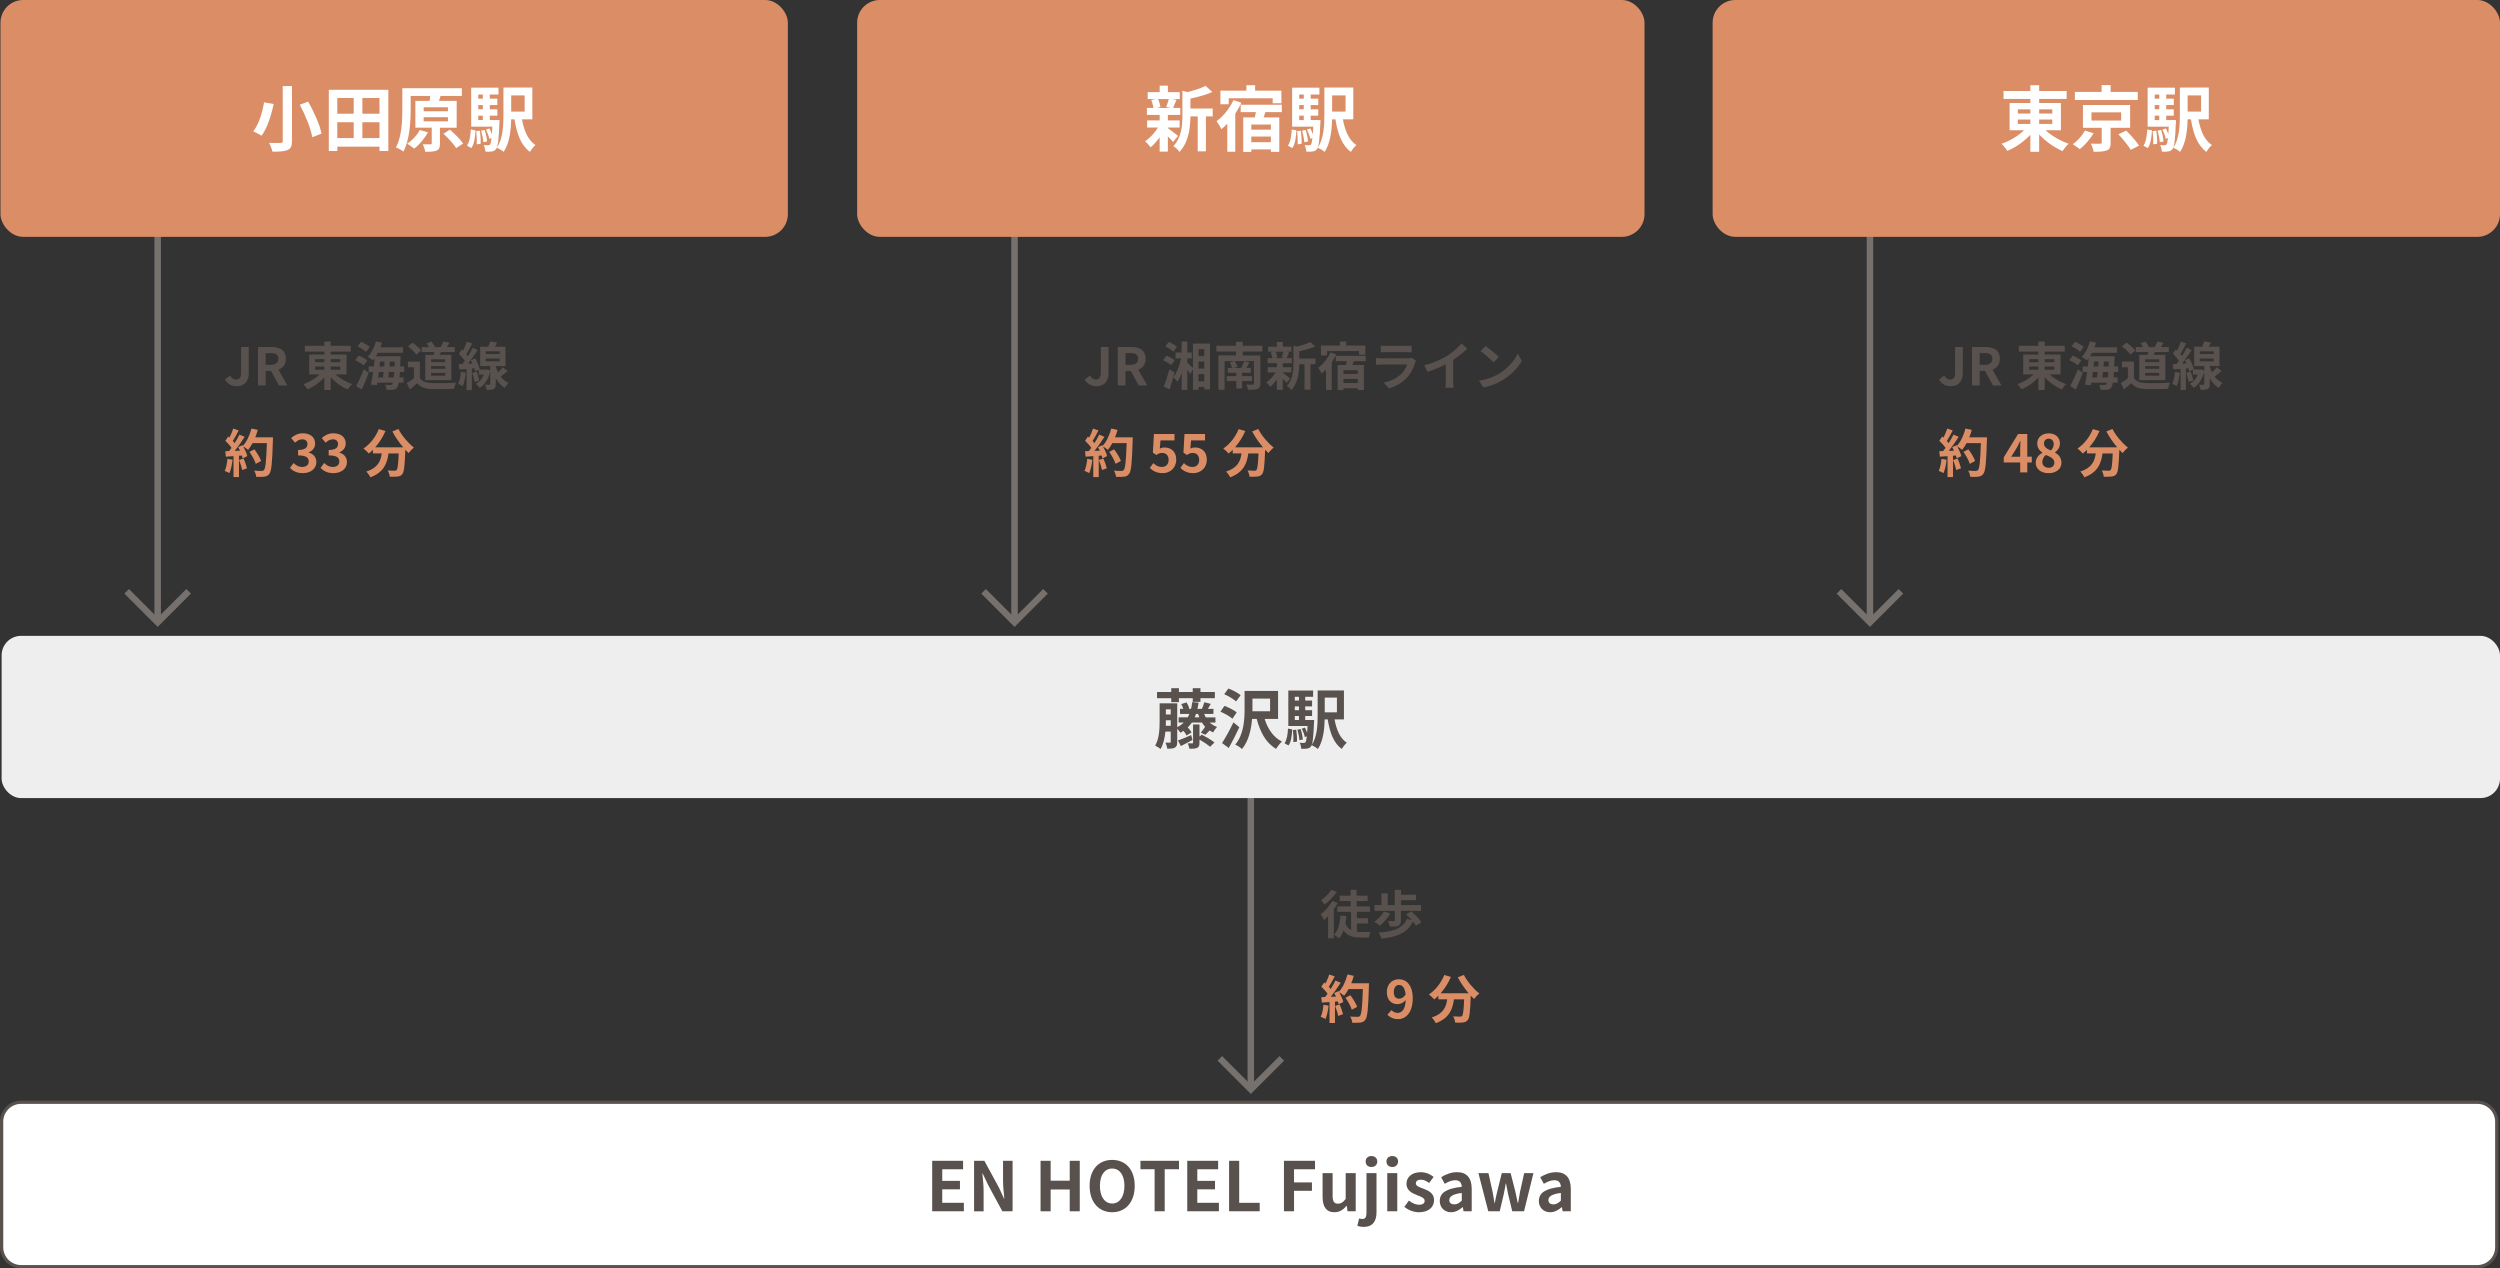<?xml version="1.0" encoding="UTF-8"?>
<svg id="_レイヤー_2" data-name="レイヤー 2" xmlns="http://www.w3.org/2000/svg" viewBox="0 0 770.5 390.89">
  <rect x="0" y="0" width="770.5" height="390.89" fill="#333333" stroke="none"/>
  <defs>
    <style>
      .cls-1 {
        fill: #77716e;
      }

      .cls-2 {
        fill: #db8d66;
      }

      .cls-3 {
        fill: #58514d;
      }

      .cls-4 {
        fill: #fff;
      }

      .cls-5 {
        fill: #eee;
      }
    </style>
  </defs>
  <g id="_レイヤー_8" data-name="レイヤー 8">
    <g>
      <g>
        <polygon class="cls-1" points="385.5 337.15 375.25 326.9 376.66 325.48 385.5 334.32 394.34 325.48 395.75 326.9 385.5 337.15"/>
        <rect class="cls-1" x="384.5" y="217.04" width="2" height="118.69"/>
      </g>
      <g>
        <polygon class="cls-1" points="48.59 193.21 38.33 182.95 39.75 181.54 48.59 190.38 57.43 181.54 58.84 182.95 48.59 193.21"/>
        <rect class="cls-1" x="47.59" y="71.32" width="2" height="120.65"/>
      </g>
      <g>
        <path class="cls-3" d="M69.34,116.94l1.62-1.2c.46.86,1.09,1.23,1.76,1.23,1.04,0,1.58-.56,1.58-2.19v-7.84h2.37v8.04c0,2.23-1.12,4.05-3.67,4.05-1.73,0-2.88-.7-3.67-2.08Z"/>
        <path class="cls-3" d="M79.51,106.94h4.13c2.48,0,4.45.88,4.45,3.6,0,1.78-.9,2.88-2.26,3.41l2.77,4.85h-2.64l-2.43-4.48h-1.65v4.48h-2.37v-11.86ZM83.42,112.44c1.52,0,2.37-.64,2.37-1.9s-.85-1.71-2.37-1.71h-1.54v3.62h1.54Z"/>
        <path class="cls-3" d="M103.36,115.37c1.36,1.25,3.31,2.38,5.17,3.01-.45.38-1.06,1.15-1.36,1.65-1.87-.78-3.79-2.16-5.25-3.73v3.89h-1.97v-3.81c-1.44,1.54-3.3,2.83-5.15,3.62-.3-.46-.9-1.22-1.31-1.6,1.82-.62,3.71-1.76,5.04-3.02h-3.23v-6.11h4.66v-.91h-6.02v-1.78h6.02v-1.31h1.97v1.31h6.16v1.78h-6.16v.91h4.88v6.11h-3.44ZM97.13,111.63h2.82v-.94h-2.82v.94ZM97.13,113.95h2.82v-.98h-2.82v.98ZM101.92,110.68v.94h2.94v-.94h-2.94ZM104.86,112.97h-2.94v.98h2.94v-.98Z"/>
        <path class="cls-3" d="M112.07,112.63c-.53-.53-1.68-1.22-2.58-1.63l1.04-1.41c.91.37,2.08.98,2.66,1.5l-1.12,1.54ZM109.78,118.99c.67-1.25,1.63-3.3,2.34-5.17l1.52,1.06c-.62,1.71-1.41,3.59-2.15,5.15l-1.71-1.04ZM112.81,108.44c-.53-.53-1.67-1.26-2.61-1.7l1.09-1.39c.9.38,2.08,1.04,2.67,1.57l-1.15,1.52ZM123.26,114.65c-.03.64-.08,1.18-.13,1.68h1.26v1.6h-1.47c-.13.75-.29,1.2-.48,1.46-.35.5-.74.66-1.28.72-.46.08-1.23.08-2.02.05-.02-.46-.21-1.14-.46-1.55.69.05,1.31.06,1.63.06.27,0,.43-.05.59-.26.06-.1.14-.26.21-.48h-4.82l-.13.78-1.83-.14c.21-1.07.45-2.45.66-3.92h-1.38v-1.71h1.6c.11-.88.21-1.76.29-2.58-.19.26-.38.48-.58.7-.34-.32-1.15-.86-1.6-1.09,1.14-1.12,2.05-2.93,2.55-4.74l1.87.38c-.14.48-.3.96-.48,1.42h6.96v1.7h-7.73c-.19.37-.4.72-.62,1.06h7.6s0,.54-.02.77c-.03.86-.06,1.65-.11,2.37h1.22v1.71h-1.31ZM116.76,114.65c-.08.58-.16,1.14-.22,1.68h1.5c.06-.51.13-1.09.19-1.68h-1.47ZM116.97,112.94h1.44c.03-.51.08-1.02.11-1.52h-1.38l-.18,1.52ZM121.37,116.33c.05-.46.1-1.02.14-1.68h-1.65c-.06.59-.13,1.17-.19,1.68h1.7ZM121.61,112.94c.02-.46.05-.98.06-1.52h-1.52c-.03.5-.08,1.01-.13,1.52h1.58Z"/>
        <path class="cls-3" d="M129.42,116.48c.66,1.07,1.86,1.5,3.52,1.57,1.87.08,5.47.03,7.6-.13-.21.45-.5,1.38-.59,1.92-1.92.1-5.14.13-7.04.05-1.97-.08-3.28-.53-4.32-1.78-.7.62-1.41,1.25-2.29,1.92l-.93-1.98c.69-.4,1.49-.93,2.19-1.47v-3.38h-1.84v-1.75h3.7v5.03ZM128.31,109.29c-.5-.77-1.63-1.82-2.58-2.53l1.41-1.15c.96.67,2.13,1.66,2.67,2.42l-1.5,1.26ZM133.69,109.37c.06-.29.11-.58.16-.86h-3.87v-1.54h2.22c-.19-.38-.46-.82-.74-1.15l1.5-.56c.43.48.88,1.17,1.04,1.63l-.19.08h2c.3-.51.66-1.23.85-1.73l1.89.4c-.29.48-.58.94-.83,1.33h2.45v1.54h-4.27c-.13.3-.27.59-.4.86h3.6v7.79h-8.04v-7.79h2.62ZM137.21,110.75h-4.34v.83h4.34v-.83ZM137.21,112.84h-4.34v.83h4.34v-.83ZM137.21,114.94h-4.34v.85h4.34v-.85Z"/>
        <path class="cls-3" d="M143.56,114.86c-.14,1.52-.5,3.1-.94,4.13-.32-.22-1.01-.53-1.39-.67.46-.94.69-2.37.82-3.71l1.52.26ZM156.48,114.32c-.74.61-1.5,1.26-2.19,1.76.62.78,1.41,1.47,2.42,1.92-.34.34-.88,1.07-1.12,1.54-1.25-.7-2.16-1.81-2.8-2.99v1.82c0,.82-.13,1.26-.64,1.52-.51.27-1.2.29-2.18.29-.06-.48-.24-1.15-.45-1.62.54.02,1.14.02,1.31.02.21,0,.26-.05.26-.22v-3.84c-.59,2.43-1.76,4.11-3.25,5.03-.24-.35-.83-1.01-1.18-1.26,1.09-.59,1.95-1.57,2.48-2.85h-1.55v-1.49l-1.12.51c-.05-.27-.14-.59-.24-.94l-.8.06v6.63h-1.63v-6.5l-2.23.18-.19-1.65,1.15-.06c.24-.29.48-.61.72-.94-.45-.72-1.18-1.58-1.82-2.24l.93-1.28c.11.11.24.22.37.34.45-.88.9-1.95,1.15-2.77l1.65.58c-.56,1.1-1.22,2.37-1.81,3.27.19.21.37.43.51.62.56-.9,1.07-1.81,1.44-2.59l1.55.72c-.88,1.34-1.97,2.93-2.98,4.21l1.39-.08c-.16-.35-.34-.7-.51-1.02l1.34-.56c.62,1.09,1.23,2.5,1.42,3.39l-.18.08h2.13l.29-.05.96.38v-1.41h-3.09v-5.97h2.5c.22-.53.43-1.12.56-1.6l2.15.3c-.22.45-.46.9-.7,1.3h3.3v5.97h-3.01v.14c.18.61.4,1.23.7,1.82.54-.51,1.09-1.1,1.46-1.58l1.54,1.14ZM146.89,114.54c.37.86.69,1.98.78,2.74l-1.41.45c-.06-.75-.37-1.9-.7-2.79l1.33-.4ZM149.71,109.11h4.29v-.82h-4.29v.82ZM149.71,111.34h4.29v-.85h-4.29v.85Z"/>
      </g>
      <g>
        <path class="cls-2" d="M71.67,141.69c-.16,1.5-.5,3.11-.96,4.13-.34-.21-1.04-.54-1.46-.69.46-.94.72-2.37.85-3.71l1.57.27ZM84.13,134.76s0,.64-.02.88c-.21,7.01-.43,9.54-1.1,10.39-.45.61-.86.78-1.54.88-.58.1-1.57.08-2.5.05-.03-.54-.29-1.38-.64-1.92,1.01.1,1.92.1,2.35.1.3,0,.48-.06.67-.27.48-.5.72-2.83.9-8.29h-4.42c-.43.78-.88,1.49-1.36,2.07-.32-.29-1.02-.77-1.5-1.06.56,1.01,1.07,2.19,1.25,2.99l-1.44.67c-.05-.26-.13-.54-.22-.86l-.91.06v6.58h-1.68v-6.45l-2.37.16-.16-1.67,1.18-.05c.24-.3.5-.64.74-.99-.46-.69-1.25-1.55-1.92-2.19l.9-1.31c.13.11.26.22.38.34.45-.88.9-1.95,1.17-2.79l1.68.59c-.58,1.1-1.23,2.34-1.81,3.23.21.22.4.46.56.67.58-.9,1.09-1.82,1.47-2.62l1.62.67c-.9,1.41-2.02,3.04-3.06,4.34l1.62-.06c-.18-.38-.37-.77-.56-1.1l1.34-.59.11.19c1.18-1.26,2.13-3.31,2.64-5.33l1.95.42c-.21.78-.48,1.55-.78,2.29h5.46ZM75.08,141.32c.43.94.85,2.19,1.04,3.01l-1.5.53c-.13-.82-.54-2.11-.94-3.09l1.41-.45ZM78.83,142.96c-.3-1.01-1.14-2.54-1.95-3.7l1.52-.77c.83,1.1,1.74,2.58,2.08,3.59l-1.65.88Z"/>
        <path class="cls-2" d="M89.38,144.19l1.1-1.49c.7.69,1.57,1.22,2.64,1.22,1.2,0,2.02-.59,2.02-1.67,0-1.15-.69-1.89-3.27-1.89v-1.68c2.18,0,2.88-.75,2.88-1.81,0-.93-.58-1.47-1.58-1.47-.85,0-1.54.38-2.24,1.04l-1.2-1.44c1.02-.9,2.16-1.46,3.55-1.46,2.29,0,3.84,1.14,3.84,3.15,0,1.28-.72,2.21-1.97,2.71v.08c1.33.37,2.35,1.36,2.35,2.91,0,2.18-1.9,3.44-4.16,3.44-1.87,0-3.14-.7-3.97-1.65Z"/>
        <path class="cls-2" d="M98.81,144.19l1.1-1.49c.7.69,1.57,1.22,2.64,1.22,1.2,0,2.02-.59,2.02-1.67,0-1.15-.69-1.89-3.27-1.89v-1.68c2.18,0,2.88-.75,2.88-1.81,0-.93-.58-1.47-1.58-1.47-.85,0-1.54.38-2.24,1.04l-1.2-1.44c1.02-.9,2.16-1.46,3.55-1.46,2.29,0,3.84,1.14,3.84,3.15,0,1.28-.72,2.21-1.97,2.71v.08c1.33.37,2.35,1.36,2.35,2.91,0,2.18-1.9,3.44-4.16,3.44-1.87,0-3.14-.7-3.97-1.65Z"/>
        <path class="cls-2" d="M122.81,132.23c1.01,2.03,3.01,4.35,4.75,5.7-.51.4-1.25,1.17-1.62,1.71-.34-.3-.67-.66-1.02-1.02v.11c-.18,4.83-.37,6.72-.93,7.39-.4.51-.83.67-1.46.75-.54.08-1.47.08-2.42.05-.03-.58-.29-1.38-.62-1.92.88.06,1.71.08,2.11.08.29,0,.46-.03.64-.22.32-.34.5-1.76.64-5.11h-3.15c-.4,3.07-1.44,5.81-5.59,7.36-.24-.54-.8-1.33-1.26-1.76,3.62-1.17,4.45-3.27,4.77-5.6h-2.71v-1.12c-.42.43-.85.82-1.28,1.15-.35-.43-1.17-1.2-1.63-1.54,2-1.34,3.76-3.55,4.72-5.99l2.05.59c-.78,1.84-1.9,3.6-3.17,5.04h8.64c-1.26-1.47-2.47-3.23-3.35-4.91l1.87-.75Z"/>
      </g>
      <rect class="cls-5" x=".5" y="195.97" width="770" height="50" rx="6" ry="6"/>
      <g>
        <path class="cls-3" d="M372.84,222.69c.64.6,1.4,1.06,2.28,1.36-.42.38-.96,1.14-1.24,1.66-.38-.16-.74-.36-1.08-.58-.48.54-.94,1-1.34,1.34l-1.36-.68c.42-.48,1-1.28,1.32-1.8-.36-.4-.68-.84-.98-1.3h-3.12c-.38.54-.78,1.04-1.26,1.5.5.48.96,1.1,1.16,1.58l-1.54.9c-.16-.4-.52-.94-.92-1.42-.3.2-.62.4-.96.58-.18-.3-.62-.84-.98-1.24v4.04c0,.92-.14,1.44-.68,1.76-.56.32-1.32.36-2.38.36-.06-.54-.3-1.36-.56-1.88.58.02,1.18.02,1.36.02.2,0,.26-.08.26-.28v-3.14h-1.64c-.2,1.92-.62,3.9-1.5,5.38-.34-.32-1.2-.86-1.66-1.04,1.28-2.18,1.38-5.3,1.38-7.6v-5.44h5.42v7.34c.78-.38,1.44-.86,2-1.42h-1.56v-1.6h2.8c.18-.34.36-.68.5-1.06h-2.88v-1.56h1c-.14-.48-.36-1.04-.62-1.48l1.64-.5c.38.58.74,1.36.82,1.88l-.32.1h.88c.16-.64.28-1.34.36-2.08l1.98.16c-.1.68-.22,1.32-.36,1.92h1.38c.24-.58.58-1.44.74-2.04l1.98.5c-.32.56-.62,1.1-.88,1.54h1.7v1.56h-2.86c.14.36.3.72.48,1.06h3v1.6h-1.76ZM360.98,215.19h-4.38v-1.92h4.38v-1.16h2.36v1.16h4.26v-1.16h2.38v1.16h4.44v1.92h-4.44v1.12h-2.38v-1.12h-4.26v1.2h-2.36v-1.2ZM360.82,223.69v-1.7h-1.5v.22c0,.46,0,.96-.02,1.48h1.52ZM359.32,218.61v1.58h1.5v-1.58h-1.5ZM367.52,228.07c-1.2.64-2.48,1.3-3.58,1.86l-.88-1.72c1.06-.36,2.56-1,4.06-1.66l.4,1.52ZM370.36,226.41c1.28.66,3.04,1.68,3.94,2.42l-1.34,1.32c-.7-.6-2.08-1.52-3.28-2.22v.98c0,.88-.14,1.3-.72,1.58-.58.28-1.34.28-2.38.28-.08-.5-.3-1.18-.52-1.68.56.02,1.18.02,1.38.02s.26-.06.26-.24v-5.6h1.98v3.78l.68-.64ZM369.64,221.09c-.14-.34-.26-.7-.38-1.06h-.64c-.12.36-.26.72-.42,1.06h1.44Z"/>
        <path class="cls-3" d="M379.84,221.51c-.78-.7-2.42-1.62-3.7-2.18l1.24-1.78c1.26.48,2.96,1.32,3.78,2l-1.32,1.96ZM381.96,224.13c-.98,2.12-2.14,4.42-3.26,6.4l-2.06-1.52c.98-1.52,2.4-4.04,3.5-6.38l1.82,1.5ZM380.96,216.19c-.74-.72-2.38-1.68-3.66-2.24l1.3-1.76c1.28.48,2.94,1.36,3.76,2.06l-1.4,1.94ZM389.76,221.57c.96,3.08,2.7,5.68,5.34,6.98-.6.52-1.4,1.54-1.8,2.24-3.12-1.78-4.88-5.1-5.98-9.22h-1.44c-.26,3.18-1.02,6.8-3.1,9.28-.42-.44-1.48-1.1-2.08-1.36,2.64-3.1,2.88-7.66,2.88-10.94v-5.6h10.32v8.62h-4.14ZM386,219.21h5.44v-3.9h-5.44v3.9Z"/>
        <path class="cls-3" d="M395.9,229.09c.72-1.06.98-2.78,1.06-4.54l1.32.24c-.12,1.88-.32,3.8-1.16,4.96l-1.22-.66ZM405.02,221.91s-.02.54-.04.8c-.2,4.8-.44,6.7-.92,7.3-.36.46-.7.62-1.2.7-.42.08-1.08.08-1.8.06-.04-.58-.22-1.36-.5-1.86.56.06,1.02.06,1.26.06s.4-.04.54-.24c.16-.2.28-.72.4-1.8l-.62.24c-.12-.72-.52-1.78-.92-2.6l.96-.32c.24.5.5,1.08.68,1.62.04-.6.08-1.3.12-2.12h-5.92v-10.92h7.64v1.92h-2.44v1.16h2.12v1.8h-2.12v1.18h2.12v1.78h-2.12v1.24h2.76ZM399.5,224.89c.18,1.16.28,2.7.22,3.68l-1.1.14c.06-1,0-2.52-.14-3.7l1.02-.12ZM399.06,214.75v1.16h1.28v-1.16h-1.28ZM400.34,217.71h-1.28v1.18h1.28v-1.18ZM399.06,221.91h1.28v-1.24h-1.28v1.24ZM400.86,224.69c.34,1.02.6,2.34.68,3.22l-1.06.2c-.04-.86-.32-2.2-.62-3.24l1-.18ZM411.3,221.71c.58,3.16,1.7,5.86,3.78,7.2-.52.44-1.22,1.32-1.54,1.92-2.52-1.82-3.68-5.04-4.34-9.12h-.94c-.06,3.02-.46,6.72-2.1,9.12-.38-.36-1.38-.96-1.9-1.18,1.7-2.54,1.84-6.26,1.84-9.16v-7.68h8.1v8.9h-2.9ZM408.28,215.01v4.54h3.76v-4.54h-3.76Z"/>
      </g>
      <g>
        <path class="cls-3" d="M412.29,278.28c-.34.66-.74,1.3-1.2,1.92v9h-1.78v-6.83c-.42.43-.83.83-1.25,1.18-.18-.42-.7-1.38-1.01-1.78,1.36-1.01,2.75-2.56,3.57-4.1l1.67.61ZM412.01,274.92c-.99,1.38-2.48,2.93-3.81,3.89-.24-.38-.72-1.04-1.01-1.38,1.15-.8,2.48-2.14,3.14-3.19l1.68.67ZM418.19,287.18c.4.05.8.06,1.22.06.51,0,2.34,0,3.03-.03-.26.42-.48,1.25-.54,1.74h-2.64c-2.21,0-3.95-.45-5.19-2.19-.34.98-.82,1.78-1.44,2.45-.29-.3-1.06-.95-1.47-1.18,1.31-1.26,1.79-3.38,1.94-5.86l1.86.14c-.06.82-.16,1.57-.29,2.29.42,1.01.99,1.65,1.73,2.03v-5.59h-4.26v-1.68h4.13v-1.68h-3.38v-1.63h3.38v-1.82h1.81v1.82h3.42v1.63h-3.42v1.68h4.16v1.68h-4.03v1.94h3.39v1.63h-3.39v2.56Z"/>
        <path class="cls-3" d="M428.51,281.53c-.82,1.42-2.11,2.88-3.25,3.79-.38-.37-1.23-.96-1.7-1.23,1.15-.75,2.31-1.99,2.98-3.17l1.97.61ZM429.87,280.73h-6.26v-1.79h2.15v-3.62h1.94v3.62h2.16v-4.69h1.94v1.5h4.61v1.7h-4.61v1.49h6.16v1.79h-6.19v2.98c0,.86-.18,1.34-.8,1.6-.64.26-1.49.26-2.64.26-.08-.51-.34-1.23-.58-1.71.7.03,1.58.03,1.81.03.24-.02.32-.06.32-.22v-2.93ZM436.39,285.34c-.21-.38-.54-.86-.94-1.34-1.6,3.47-4.72,4.71-9.7,5.31-.16-.61-.53-1.38-.91-1.86,4.58-.34,7.44-1.28,8.76-4.27l1.54.43c-.56-.62-1.18-1.26-1.76-1.78l1.55-.98c1.15.98,2.54,2.38,3.15,3.39l-1.68,1.09Z"/>
      </g>
      <g>
        <path class="cls-2" d="M409.47,309.94c-.16,1.5-.5,3.11-.96,4.13-.34-.21-1.04-.54-1.46-.69.46-.94.72-2.37.85-3.71l1.57.27ZM421.92,303.01s0,.64-.02.88c-.21,7.01-.43,9.54-1.1,10.39-.45.61-.86.78-1.54.88-.58.1-1.57.08-2.5.05-.03-.54-.29-1.38-.64-1.92,1.01.1,1.92.1,2.35.1.3,0,.48-.06.67-.27.48-.5.72-2.83.9-8.29h-4.42c-.43.78-.88,1.49-1.36,2.07-.32-.29-1.02-.77-1.5-1.06.56,1.01,1.07,2.19,1.25,2.99l-1.44.67c-.05-.26-.13-.54-.22-.86l-.91.06v6.58h-1.68v-6.45l-2.37.16-.16-1.67,1.18-.05c.24-.3.5-.64.74-.99-.46-.69-1.25-1.55-1.92-2.19l.9-1.31.38.34c.45-.88.9-1.95,1.17-2.79l1.68.59c-.58,1.1-1.23,2.34-1.81,3.23.21.22.4.46.56.67.58-.9,1.09-1.82,1.47-2.62l1.62.67c-.9,1.41-2.02,3.04-3.06,4.34l1.62-.06c-.18-.38-.37-.77-.56-1.1l1.34-.59.11.19c1.18-1.26,2.13-3.31,2.64-5.33l1.95.42c-.21.78-.48,1.55-.79,2.29h5.46ZM412.88,309.57c.43.94.85,2.19,1.04,3.01l-1.5.53c-.13-.82-.54-2.11-.94-3.09l1.41-.45ZM416.62,311.2c-.3-1.01-1.14-2.54-1.95-3.7l1.52-.77c.83,1.1,1.74,2.58,2.08,3.59l-1.65.88Z"/>
        <path class="cls-2" d="M427.6,312.74l1.25-1.42c.43.48,1.15.85,1.86.85,1.33,0,2.42-1.01,2.53-3.97-.62.8-1.63,1.28-2.43,1.28-1.97,0-3.39-1.22-3.39-3.73s1.7-3.95,3.73-3.95c2.24,0,4.26,1.76,4.26,5.88,0,4.48-2.19,6.42-4.55,6.42-1.47,0-2.54-.62-3.25-1.34ZM431.25,307.79c.66,0,1.41-.37,1.95-1.28-.21-2.15-1.02-2.95-2.03-2.95-.88,0-1.6.72-1.6,2.18s.66,2.05,1.68,2.05Z"/>
        <path class="cls-2" d="M451.18,300.48c1.01,2.03,3.01,4.35,4.75,5.7-.51.4-1.25,1.17-1.62,1.71-.34-.3-.67-.66-1.02-1.02v.11c-.18,4.83-.37,6.72-.93,7.39-.4.51-.83.67-1.46.75-.54.08-1.47.08-2.42.05-.03-.58-.29-1.38-.62-1.92.88.06,1.71.08,2.11.08.29,0,.46-.03.64-.22.32-.34.5-1.76.64-5.11h-3.15c-.4,3.07-1.44,5.81-5.59,7.36-.24-.54-.8-1.33-1.26-1.76,3.62-1.17,4.45-3.27,4.77-5.6h-2.71v-1.12c-.42.43-.85.82-1.28,1.15-.35-.43-1.17-1.2-1.63-1.54,2-1.34,3.76-3.55,4.72-5.99l2.05.59c-.78,1.84-1.9,3.6-3.17,5.04h8.64c-1.26-1.47-2.46-3.23-3.35-4.91l1.87-.75Z"/>
      </g>
      <g>
        <polygon class="cls-1" points="312.68 193.21 302.43 182.95 303.84 181.54 312.68 190.38 321.52 181.54 322.93 182.95 312.68 193.21"/>
        <rect class="cls-1" x="311.68" y="71.32" width="2" height="120.65"/>
      </g>
      <g>
        <polygon class="cls-1" points="576.32 193.21 566.06 182.95 567.48 181.54 576.32 190.38 585.16 181.54 586.57 182.95 576.32 193.21"/>
        <rect class="cls-1" x="575.32" y="71.32" width="2" height="120.65"/>
      </g>
      <g>
        <path class="cls-3" d="M597.6,116.94l1.62-1.2c.46.86,1.09,1.23,1.76,1.23,1.04,0,1.58-.56,1.58-2.19v-7.84h2.37v8.04c0,2.23-1.12,4.05-3.67,4.05-1.73,0-2.88-.7-3.67-2.08Z"/>
        <path class="cls-3" d="M607.77,106.94h4.13c2.48,0,4.45.88,4.45,3.6,0,1.78-.9,2.88-2.26,3.41l2.77,4.85h-2.64l-2.43-4.48h-1.65v4.48h-2.37v-11.86ZM611.68,112.44c1.52,0,2.37-.64,2.37-1.9s-.85-1.71-2.37-1.71h-1.54v3.62h1.54Z"/>
        <path class="cls-3" d="M631.62,115.37c1.36,1.25,3.31,2.38,5.17,3.01-.45.38-1.06,1.15-1.36,1.65-1.87-.78-3.79-2.16-5.25-3.73v3.89h-1.97v-3.81c-1.44,1.54-3.3,2.83-5.15,3.62-.3-.46-.9-1.22-1.31-1.6,1.82-.62,3.71-1.76,5.04-3.02h-3.23v-6.11h4.66v-.91h-6.02v-1.78h6.02v-1.31h1.97v1.31h6.16v1.78h-6.16v.91h4.88v6.11h-3.44ZM625.39,111.63h2.82v-.94h-2.82v.94ZM625.39,113.95h2.82v-.98h-2.82v.98ZM630.18,110.68v.94h2.94v-.94h-2.94ZM633.12,112.97h-2.94v.98h2.94v-.98Z"/>
        <path class="cls-3" d="M640.34,112.63c-.53-.53-1.68-1.22-2.58-1.63l1.04-1.41c.91.37,2.08.98,2.66,1.5l-1.12,1.54ZM638.05,118.99c.67-1.25,1.63-3.3,2.34-5.17l1.52,1.06c-.62,1.71-1.41,3.59-2.15,5.15l-1.71-1.04ZM641.07,108.44c-.53-.53-1.67-1.26-2.61-1.7l1.09-1.39c.9.38,2.08,1.04,2.67,1.57l-1.15,1.52ZM651.52,114.65c-.03.64-.08,1.18-.13,1.68h1.26v1.6h-1.47c-.13.75-.29,1.2-.48,1.46-.35.5-.74.66-1.28.72-.46.08-1.23.08-2.02.05-.02-.46-.21-1.14-.46-1.55.69.05,1.31.06,1.63.06.27,0,.43-.05.59-.26.06-.1.14-.26.21-.48h-4.82l-.13.78-1.83-.14c.21-1.07.45-2.45.66-3.92h-1.38v-1.71h1.6c.11-.88.21-1.76.29-2.58-.19.26-.38.48-.58.7-.34-.32-1.15-.86-1.6-1.09,1.14-1.12,2.05-2.93,2.55-4.74l1.87.38c-.14.48-.3.96-.48,1.42h6.96v1.7h-7.73c-.19.37-.4.72-.62,1.06h7.6s0,.54-.02.77c-.03.86-.06,1.65-.11,2.37h1.22v1.71h-1.31ZM645.03,114.65c-.08.58-.16,1.14-.22,1.68h1.5c.06-.51.13-1.09.19-1.68h-1.47ZM645.23,112.94h1.44c.03-.51.08-1.02.11-1.52h-1.38l-.18,1.52ZM649.64,116.33c.05-.46.1-1.02.14-1.68h-1.65c-.06.59-.13,1.17-.19,1.68h1.7ZM649.88,112.94c.02-.46.05-.98.06-1.52h-1.52c-.03.5-.08,1.01-.13,1.52h1.58Z"/>
        <path class="cls-3" d="M657.68,116.48c.66,1.07,1.86,1.5,3.52,1.57,1.87.08,5.47.03,7.6-.13-.21.45-.5,1.38-.59,1.92-1.92.1-5.14.13-7.04.05-1.97-.08-3.28-.53-4.32-1.78-.7.62-1.41,1.25-2.29,1.92l-.93-1.98c.69-.4,1.49-.93,2.19-1.47v-3.38h-1.84v-1.75h3.7v5.03ZM656.58,109.29c-.5-.77-1.63-1.82-2.58-2.53l1.41-1.15c.96.67,2.13,1.66,2.67,2.42l-1.5,1.26ZM661.95,109.37c.06-.29.11-.58.16-.86h-3.87v-1.54h2.22c-.19-.38-.46-.82-.74-1.15l1.5-.56c.43.48.88,1.17,1.04,1.63l-.19.08h2c.3-.51.66-1.23.85-1.73l1.89.4c-.29.48-.58.94-.83,1.33h2.45v1.54h-4.27c-.13.3-.27.59-.4.86h3.6v7.79h-8.04v-7.79h2.62ZM665.48,110.75h-4.34v.83h4.34v-.83ZM665.48,112.84h-4.34v.83h4.34v-.83ZM665.48,114.94h-4.34v.85h4.34v-.85Z"/>
        <path class="cls-3" d="M671.82,114.86c-.14,1.52-.5,3.1-.94,4.13-.32-.22-1.01-.53-1.39-.67.46-.94.69-2.37.82-3.71l1.52.26ZM684.74,114.31c-.74.61-1.5,1.26-2.19,1.76.62.78,1.41,1.47,2.42,1.92-.34.34-.88,1.07-1.12,1.54-1.25-.7-2.16-1.81-2.8-2.99v1.82c0,.82-.13,1.26-.64,1.52-.51.27-1.2.29-2.18.29-.06-.48-.24-1.15-.45-1.62.54.02,1.14.02,1.31.02.21,0,.26-.05.26-.22v-3.84c-.59,2.43-1.76,4.11-3.25,5.03-.24-.35-.83-1.01-1.18-1.26,1.09-.59,1.95-1.57,2.48-2.85h-1.55v-1.49l-1.12.51c-.05-.27-.14-.59-.24-.94l-.8.06v6.63h-1.63v-6.5l-2.23.18-.19-1.65,1.15-.06c.24-.29.48-.61.72-.94-.45-.72-1.18-1.58-1.82-2.24l.93-1.28c.11.11.24.22.37.34.45-.88.9-1.95,1.15-2.77l1.65.58c-.56,1.1-1.22,2.37-1.81,3.27.19.21.37.43.51.62.56-.9,1.07-1.81,1.44-2.59l1.55.72c-.88,1.34-1.97,2.93-2.98,4.21l1.39-.08c-.16-.35-.34-.7-.51-1.02l1.34-.56c.62,1.09,1.23,2.5,1.42,3.39l-.18.08h2.13l.29-.05.96.38v-1.41h-3.09v-5.97h2.5c.22-.53.43-1.12.56-1.6l2.14.3c-.22.45-.46.9-.7,1.3h3.3v5.97h-3.01v.14c.18.61.4,1.23.7,1.82.54-.51,1.09-1.1,1.46-1.58l1.54,1.14ZM675.15,114.54c.37.86.69,1.98.78,2.74l-1.41.45c-.06-.75-.37-1.9-.7-2.79l1.33-.4ZM677.97,109.11h4.29v-.82h-4.29v.82ZM677.97,111.34h4.29v-.85h-4.29v.85Z"/>
      </g>
      <g>
        <path class="cls-2" d="M599.94,141.69c-.16,1.5-.5,3.11-.96,4.13-.34-.21-1.04-.54-1.46-.69.46-.94.72-2.37.85-3.71l1.57.27ZM612.39,134.76s0,.64-.02.88c-.21,7.01-.43,9.54-1.1,10.39-.45.61-.86.78-1.54.88-.58.1-1.57.08-2.5.05-.03-.54-.29-1.38-.64-1.92,1.01.1,1.92.1,2.35.1.3,0,.48-.06.67-.27.48-.5.72-2.83.9-8.29h-4.42c-.43.78-.88,1.49-1.36,2.07-.32-.29-1.02-.77-1.5-1.06.56,1.01,1.07,2.19,1.25,2.99l-1.44.67c-.05-.26-.13-.54-.22-.86l-.91.06v6.58h-1.68v-6.45l-2.37.16-.16-1.67,1.18-.05c.24-.3.5-.64.74-.99-.46-.69-1.25-1.55-1.92-2.19l.9-1.31c.13.11.26.22.38.34.45-.88.9-1.95,1.17-2.79l1.68.59c-.58,1.1-1.23,2.34-1.81,3.23.21.22.4.46.56.67.58-.9,1.09-1.82,1.47-2.62l1.62.67c-.9,1.41-2.02,3.04-3.06,4.34l1.62-.06c-.18-.38-.37-.77-.56-1.1l1.34-.59.11.19c1.18-1.26,2.13-3.31,2.64-5.33l1.95.42c-.21.78-.48,1.55-.78,2.29h5.46ZM603.34,141.32c.43.94.85,2.19,1.04,3.01l-1.5.53c-.13-.82-.54-2.11-.94-3.09l1.41-.45ZM607.09,142.96c-.3-1.01-1.14-2.54-1.95-3.7l1.52-.77c.83,1.1,1.74,2.58,2.08,3.59l-1.65.88Z"/>
        <path class="cls-2" d="M622.62,142.54h-5.06v-1.6l4.42-7.19h2.83v6.99h1.39v1.79h-1.39v3.07h-2.19v-3.07ZM622.62,140.75v-2.42c0-.69.05-1.76.08-2.46h-.06c-.29.64-.61,1.3-.94,1.94l-1.84,2.95h2.77Z"/>
        <path class="cls-2" d="M627.41,142.67c0-1.52.93-2.51,2.03-3.09v-.08c-.91-.66-1.57-1.55-1.57-2.82,0-1.9,1.52-3.12,3.57-3.12s3.44,1.26,3.44,3.15c0,1.17-.74,2.14-1.52,2.71v.08c1.09.59,1.98,1.55,1.98,3.17,0,1.79-1.58,3.17-3.99,3.17-2.26,0-3.95-1.31-3.95-3.17ZM633.15,142.59c0-1.23-1.09-1.74-2.62-2.37-.64.51-1.09,1.31-1.09,2.19,0,1.07.88,1.76,1.98,1.76,1.01,0,1.73-.56,1.73-1.58ZM632.96,136.86c0-.96-.58-1.65-1.57-1.65-.8,0-1.44.53-1.44,1.47,0,1.12.91,1.67,2.16,2.16.58-.61.85-1.28.85-1.99Z"/>
        <path class="cls-2" d="M651.07,132.23c1.01,2.03,3.01,4.35,4.75,5.7-.51.4-1.25,1.17-1.62,1.71-.34-.3-.67-.66-1.02-1.02v.11c-.18,4.83-.37,6.72-.93,7.39-.4.51-.83.67-1.46.75-.54.08-1.47.08-2.42.05-.03-.58-.29-1.38-.62-1.92.88.06,1.71.08,2.11.08.29,0,.46-.03.64-.22.32-.34.5-1.76.64-5.11h-3.15c-.4,3.07-1.44,5.81-5.59,7.36-.24-.54-.8-1.33-1.26-1.76,3.62-1.17,4.45-3.27,4.77-5.6h-2.71v-1.12c-.42.43-.85.82-1.28,1.15-.35-.43-1.17-1.2-1.63-1.54,2-1.34,3.76-3.55,4.72-5.99l2.05.59c-.78,1.84-1.9,3.6-3.17,5.04h8.64c-1.26-1.47-2.47-3.23-3.35-4.91l1.87-.75Z"/>
      </g>
      <g>
        <path class="cls-2" d="M336.66,141.69c-.16,1.5-.5,3.11-.96,4.13-.34-.21-1.04-.54-1.46-.69.46-.94.72-2.37.85-3.71l1.57.27ZM349.11,134.76s0,.64-.02.88c-.21,7.01-.43,9.54-1.1,10.39-.45.61-.86.78-1.54.88-.58.1-1.57.08-2.5.05-.03-.54-.29-1.38-.64-1.92,1.01.1,1.92.1,2.35.1.3,0,.48-.06.67-.27.48-.5.72-2.83.9-8.29h-4.42c-.43.78-.88,1.49-1.36,2.07-.32-.29-1.02-.77-1.5-1.06.56,1.01,1.07,2.19,1.25,2.99l-1.44.67c-.05-.26-.13-.54-.22-.86l-.91.06v6.58h-1.68v-6.45l-2.37.16-.16-1.67,1.18-.05c.24-.3.5-.64.74-.99-.46-.69-1.25-1.55-1.92-2.19l.9-1.31c.13.11.26.22.38.34.45-.88.9-1.95,1.17-2.79l1.68.59c-.58,1.1-1.23,2.34-1.81,3.23.21.22.4.46.56.67.58-.9,1.09-1.82,1.47-2.62l1.62.67c-.9,1.41-2.02,3.04-3.06,4.34l1.62-.06c-.18-.38-.37-.77-.56-1.1l1.34-.59.11.19c1.18-1.26,2.13-3.31,2.64-5.33l1.95.42c-.21.78-.48,1.55-.78,2.29h5.46ZM340.07,141.32c.43.94.85,2.19,1.04,3.01l-1.5.53c-.13-.82-.54-2.11-.94-3.09l1.41-.45ZM343.81,142.96c-.3-1.01-1.14-2.54-1.95-3.7l1.52-.77c.83,1.1,1.74,2.58,2.08,3.59l-1.65.88Z"/>
        <path class="cls-2" d="M354.37,144.22l1.09-1.5c.67.66,1.5,1.2,2.61,1.2,1.23,0,2.1-.79,2.1-2.18s-.8-2.14-2-2.14c-.7,0-1.09.18-1.78.62l-1.07-.7.32-5.76h6.34v1.98h-4.31l-.22,2.51c.48-.22.88-.34,1.42-.34,1.98,0,3.65,1.18,3.65,3.76s-1.95,4.16-4.15,4.16c-1.87,0-3.12-.74-4-1.62Z"/>
        <path class="cls-2" d="M363.79,144.22l1.09-1.5c.67.66,1.5,1.2,2.61,1.2,1.23,0,2.1-.79,2.1-2.18s-.8-2.14-2-2.14c-.7,0-1.09.18-1.78.62l-1.07-.7.32-5.76h6.34v1.98h-4.31l-.22,2.51c.48-.22.88-.34,1.42-.34,1.98,0,3.65,1.18,3.65,3.76s-1.95,4.16-4.15,4.16c-1.87,0-3.12-.74-4-1.62Z"/>
        <path class="cls-2" d="M387.8,132.23c1.01,2.03,3.01,4.35,4.75,5.7-.51.4-1.25,1.17-1.62,1.71-.34-.3-.67-.66-1.02-1.02v.11c-.18,4.83-.37,6.72-.93,7.39-.4.51-.83.67-1.46.75-.54.08-1.47.08-2.42.05-.03-.58-.29-1.38-.62-1.92.88.06,1.71.08,2.11.08.29,0,.46-.03.64-.22.32-.34.5-1.76.64-5.11h-3.15c-.4,3.07-1.44,5.81-5.59,7.36-.24-.54-.8-1.33-1.26-1.76,3.62-1.17,4.45-3.27,4.77-5.6h-2.71v-1.12c-.42.43-.85.82-1.28,1.15-.35-.43-1.17-1.2-1.63-1.54,2-1.34,3.76-3.55,4.72-5.99l2.05.59c-.78,1.84-1.9,3.6-3.17,5.04h8.64c-1.26-1.47-2.47-3.23-3.35-4.91l1.87-.75Z"/>
      </g>
      <g>
        <rect class="cls-4" x=".5" y="339.71" width="769" height="50.68" rx="6" ry="6"/>
        <path class="cls-3" d="M763.51,390.89H6.49c-3.58,0-6.49-2.92-6.49-6.5v-38.68c0-3.58,2.91-6.5,6.49-6.5h757.02c3.58,0,6.49,2.92,6.49,6.5v38.68c0,3.58-2.91,6.5-6.49,6.5ZM6.49,340.21c-3.03,0-5.49,2.47-5.49,5.5v38.68c0,3.03,2.46,5.5,5.49,5.5h757.02c3.03,0,5.49-2.47,5.49-5.5v-38.68c0-3.03-2.46-5.5-5.49-5.5H6.49Z"/>
      </g>
      <g>
        <path class="cls-3" d="M287.29,357.76h9.53v2.6h-6.42v3.59h5.46v2.6h-5.46v4.16h6.66v2.6h-9.76v-15.56Z"/>
        <path class="cls-3" d="M300.21,357.76h3.17l4.51,8.29,1.55,3.36h.1c-.15-1.62-.4-3.67-.4-5.44v-6.21h2.94v15.56h-3.15l-4.49-8.31-1.57-3.34h-.1c.15,1.68.38,3.63.38,5.42v6.24h-2.94v-15.56Z"/>
        <path class="cls-3" d="M320.7,357.76h3.11v6.13h5.88v-6.13h3.09v15.56h-3.09v-6.72h-5.88v6.72h-3.11v-15.56Z"/>
        <path class="cls-3" d="M335.82,365.48c0-5.06,2.83-8,6.95-8s6.95,2.96,6.95,8-2.83,8.13-6.95,8.13-6.95-3.09-6.95-8.13ZM346.55,365.48c0-3.34-1.47-5.33-3.78-5.33s-3.78,1.99-3.78,5.33,1.47,5.44,3.78,5.44,3.78-2.12,3.78-5.44Z"/>
        <path class="cls-3" d="M355.86,360.36h-4.37v-2.6h11.88v2.6h-4.41v12.95h-3.11v-12.95Z"/>
        <path class="cls-3" d="M365.9,357.76h9.53v2.6h-6.42v3.59h5.46v2.6h-5.46v4.16h6.66v2.6h-9.76v-15.56Z"/>
        <path class="cls-3" d="M378.81,357.76h3.11v12.95h6.32v2.6h-9.43v-15.56Z"/>
        <path class="cls-3" d="M395.72,357.76h9.57v2.6h-6.47v4.05h5.52v2.6h-5.52v6.3h-3.11v-15.56Z"/>
        <path class="cls-3" d="M407.62,368.91v-7.35h3.09v6.95c0,1.81.5,2.46,1.64,2.46.97,0,1.6-.42,2.39-1.47v-7.94h3.09v11.76h-2.52l-.23-1.68h-.08c-1.01,1.2-2.14,1.97-3.74,1.97-2.54,0-3.63-1.76-3.63-4.7Z"/>
        <path class="cls-3" d="M418.33,377.81l.55-2.29c.31.1.63.17.99.17.99,0,1.28-.67,1.28-1.99v-12.14h3.09v12.05c0,2.52-.97,4.51-3.93,4.51-.9,0-1.51-.15-1.97-.31ZM420.89,357.97c0-1.01.73-1.68,1.78-1.68s1.81.67,1.81,1.68-.73,1.7-1.81,1.7-1.78-.67-1.78-1.7Z"/>
        <path class="cls-3" d="M427.3,357.97c0-1.01.73-1.68,1.81-1.68s1.78.67,1.78,1.68-.73,1.7-1.78,1.7-1.81-.67-1.81-1.7ZM427.55,361.56h3.09v11.76h-3.09v-11.76Z"/>
        <path class="cls-3" d="M432.82,371.95l1.41-1.93c1.05.82,2.06,1.28,3.15,1.28,1.18,0,1.7-.5,1.7-1.24,0-.88-1.22-1.28-2.46-1.76-1.49-.57-3.15-1.47-3.15-3.44,0-2.1,1.7-3.59,4.39-3.59,1.7,0,3.02.71,3.99,1.45l-1.39,1.87c-.84-.61-1.66-1.01-2.52-1.01-1.07,0-1.57.46-1.57,1.13,0,.86,1.09,1.18,2.33,1.64,1.55.59,3.28,1.36,3.28,3.55,0,2.06-1.62,3.72-4.68,3.72-1.57,0-3.3-.69-4.47-1.66Z"/>
        <path class="cls-3" d="M443.74,370.13c0-2.52,2.04-3.84,6.78-4.35-.06-1.15-.57-2.04-2.02-2.04-1.09,0-2.14.48-3.23,1.11l-1.11-2.04c1.39-.86,3.07-1.55,4.91-1.55,2.98,0,4.51,1.78,4.51,5.19v6.87h-2.52l-.21-1.26h-.08c-1.03.88-2.2,1.55-3.55,1.55-2.1,0-3.49-1.49-3.49-3.49ZM450.52,370.04v-2.37c-2.88.36-3.84,1.15-3.84,2.2,0,.92.65,1.32,1.55,1.32s1.53-.42,2.29-1.15Z"/>
        <path class="cls-3" d="M455.65,361.56h3.09l1.28,5.79c.23,1.15.38,2.27.59,3.44h.08c.23-1.18.44-2.31.73-3.44l1.43-5.79h2.73l1.47,5.79c.27,1.15.48,2.27.73,3.44h.1c.21-1.18.38-2.29.59-3.44l1.28-5.79h2.86l-2.9,11.76h-3.63l-1.24-5.12c-.25-1.11-.44-2.18-.67-3.42h-.1c-.23,1.24-.4,2.33-.65,3.42l-1.2,5.12h-3.53l-3.04-11.76Z"/>
        <path class="cls-3" d="M474.28,370.13c0-2.52,2.04-3.84,6.78-4.35-.06-1.15-.57-2.04-2.02-2.04-1.09,0-2.14.48-3.23,1.11l-1.11-2.04c1.39-.86,3.07-1.55,4.91-1.55,2.98,0,4.51,1.78,4.51,5.19v6.87h-2.52l-.21-1.26h-.08c-1.03.88-2.2,1.55-3.55,1.55-2.1,0-3.49-1.49-3.49-3.49ZM481.06,370.04v-2.37c-2.88.36-3.84,1.15-3.84,2.2,0,.92.65,1.32,1.55,1.32s1.53-.42,2.29-1.15Z"/>
      </g>
      <g>
        <path class="cls-3" d="M334.32,116.94l1.62-1.2c.46.86,1.09,1.23,1.76,1.23,1.04,0,1.58-.56,1.58-2.19v-7.84h2.37v8.04c0,2.23-1.12,4.05-3.67,4.05-1.73,0-2.88-.7-3.67-2.08Z"/>
        <path class="cls-3" d="M344.5,106.94h4.13c2.48,0,4.45.88,4.45,3.6,0,1.78-.9,2.88-2.26,3.41l2.77,4.85h-2.64l-2.43-4.48h-1.65v4.48h-2.37v-11.86ZM348.4,112.44c1.52,0,2.37-.64,2.37-1.9s-.85-1.71-2.37-1.71h-1.54v3.62h1.54Z"/>
        <path class="cls-3" d="M360.95,112.55c-.53-.5-1.62-1.14-2.5-1.54l1.04-1.39c.88.34,2.02.91,2.56,1.39l-1.1,1.54ZM361.99,114.76c-.43,1.74-.99,3.67-1.52,5.25l-1.79-.85c.51-1.31,1.2-3.39,1.7-5.33l1.62.93ZM361.63,108.41c-.51-.51-1.6-1.23-2.48-1.63l1.07-1.39c.86.37,1.97.99,2.53,1.49l-1.12,1.54ZM372.93,105.9v14.12h-1.79v-.77h-1.76v.9h-1.71v-6.39l-.85,1.57c-.19-.37-.53-.88-.88-1.39v6.24h-1.76v-5.31c-.35,1.09-.78,2.06-1.26,2.8-.3-.43-.91-1.09-1.3-1.39,1.04-1.3,1.87-3.55,2.38-5.81h-1.7v-1.82h1.87v-3.39h1.76v3.39h1.39v1.82h-1.39v1.3c.56.51,1.38,1.31,1.73,1.68v-7.54h5.27ZM369.38,107.61v2.13h1.76v-2.13h-1.76ZM371.14,111.42h-1.76v2.19h1.76v-2.19ZM371.14,117.53v-2.24h-1.76v2.24h1.76Z"/>
        <path class="cls-3" d="M383.01,108.35v1.2h5.43v8.69c0,.93-.22,1.36-.88,1.63-.64.26-1.58.27-2.87.27-.1-.48-.38-1.17-.62-1.62.78.05,1.78.05,2.03.03.29,0,.37-.08.37-.34v-6.93h-5.94c.35.53.72,1.22.9,1.71l-1.22.4h2.42l-.11-.03c.35-.58.77-1.44.98-2.06l1.6.45c-.34.59-.66,1.17-.96,1.65h1.38v1.49h-2.71v1.04h3.06v1.52h-3.06v2.27h-1.79v-2.27h-2.95v-1.52h2.95v-1.04h-2.63v-1.49h1.39c-.16-.5-.5-1.17-.78-1.68l1.46-.43h-3.04v8.85h-1.92v-10.6h5.44v-1.2h-6.05v-1.78h6.05v-1.22h2.08v1.22h6.02v1.78h-6.02Z"/>
        <path class="cls-3" d="M395.36,114.89c.58.4,1.9,1.46,2.27,1.75l-1.1,1.36c-.26-.32-.7-.8-1.17-1.25v3.41h-1.84v-3.22c-.62.9-1.34,1.7-2.03,2.26-.29-.42-.83-1.04-1.23-1.34,1.04-.69,2.15-1.89,2.88-3.09h-2.43v-1.6h2.82v-1.23h-2.87v-1.57h1.47c-.06-.53-.26-1.22-.48-1.76l.98-.22h-1.79v-1.55h2.69v-1.46h1.84v1.46h2.66v1.55h-1.65l.93.18c-.29.69-.54,1.33-.77,1.81h1.62v1.57h-2.79v1.23h2.64v1.6h-2.64v.13ZM393.15,108.38c.27.54.48,1.28.54,1.76l-.8.22h3.14l-1.06-.22c.21-.48.46-1.22.59-1.76h-2.42ZM405.42,112.27h-1.52v7.83h-1.84v-7.83h-1.63c-.02,2.39-.35,5.76-2.46,7.96-.24-.42-.93-1.07-1.36-1.3,1.84-1.95,2.03-4.67,2.03-6.88v-5.54l1.1.3c1.52-.37,3.11-.88,4.08-1.41l1.52,1.39c-1.41.62-3.23,1.12-4.91,1.47v2.24h4.99v1.76Z"/>
        <path class="cls-3" d="M411.84,109.21c-.38.82-.85,1.65-1.38,2.43v8.55h-1.79v-6.29c-.43.46-.88.88-1.33,1.23-.19-.4-.74-1.36-1.09-1.79,1.52-1.09,2.98-2.88,3.81-4.74l1.78.61ZM408.99,109.55h-1.86v-3.06h5.83v-1.23h1.95v1.23h5.89v2.83h-1.95v-1.12h-9.86v1.34ZM417.24,111.31l-.43,1.18h3.54v7.72h-1.89v-.54h-4.39v.56h-1.81v-7.73h2.59c.08-.38.18-.78.26-1.18h-3.41v-1.66h9.22v1.66h-3.68ZM418.45,114.09h-4.39v1.15h4.39v-1.15ZM418.45,118.04v-1.26h-4.39v1.26h4.39Z"/>
        <path class="cls-3" d="M436.12,111.83c-.48,1.55-1.17,3.11-2.37,4.43-1.62,1.79-3.67,2.88-5.71,3.46l-1.58-1.81c2.4-.5,4.32-1.55,5.54-2.8.86-.88,1.36-1.87,1.65-2.77h-7.73c-.38,0-1.18.02-1.86.08v-2.08c.67.05,1.36.1,1.86.1h7.92c.51,0,.94-.06,1.17-.16l1.42.88c-.11.21-.24.5-.3.67ZM427.19,106.6h6.16c.5,0,1.28-.02,1.73-.08v2.06c-.43-.03-1.18-.05-1.76-.05h-6.13c-.51,0-1.2.02-1.66.05v-2.06c.45.06,1.12.08,1.66.08Z"/>
        <path class="cls-3" d="M445.94,109.71c1.65-1.02,3.47-2.62,4.51-3.89l1.73,1.65c-1.22,1.2-2.75,2.45-4.31,3.47v6.47c0,.7.03,1.7.14,2.1h-2.53c.06-.38.11-1.39.11-2.1v-5.12c-1.65.86-3.68,1.73-5.65,2.31l-1.01-2.02c2.87-.74,5.22-1.78,7-2.87Z"/>
        <path class="cls-3" d="M461.94,115.2c2.74-1.62,4.82-4.07,5.83-6.23l1.25,2.26c-1.22,2.16-3.35,4.37-5.92,5.92-1.62.98-3.68,1.87-5.94,2.26l-1.34-2.11c2.5-.35,4.58-1.17,6.13-2.1ZM461.94,110.03l-1.63,1.66c-.83-.9-2.83-2.64-4-3.46l1.5-1.6c1.12.75,3.2,2.42,4.13,3.39Z"/>
      </g>
      <rect class="cls-2" x=".15" width="242.67" height="73" rx="7" ry="7"/>
      <rect class="cls-2" x="264.17" width="242.67" height="73" rx="7" ry="7"/>
      <rect class="cls-2" x="527.83" width="242.67" height="73" rx="7" ry="7"/>
      <g>
        <path class="cls-4" d="M84.37,32.05c-.75,3.28-1.94,7.37-3.76,9.79-.66-.44-1.87-1.06-2.55-1.36,1.76-2.22,2.86-6.07,3.32-8.93l2.99.51ZM89.98,26.53v16.96c0,1.61-.37,2.33-1.34,2.75-1.03.42-2.53.51-4.67.51-.15-.77-.64-2-1.03-2.73,1.43.07,3.06.07,3.54.04.48,0,.66-.15.66-.57v-16.96h2.84ZM94.96,31.31c1.78,3.12,3.59,7.11,4.14,9.86l-2.86,1.12c-.44-2.66-2.11-6.8-3.85-10.01l2.57-.97Z"/>
        <path class="cls-4" d="M119.69,27.68v18.86h-2.73v-1.34h-13v1.34h-2.62v-18.86h18.35ZM103.95,30.21v4.84h5.06v-4.84h-5.06ZM103.95,42.55h5.06v-4.88h-5.06v4.88ZM116.96,30.21h-5.28v4.84h5.28v-4.84ZM116.96,42.55v-4.88h-5.28v4.88h5.28Z"/>
        <path class="cls-4" d="M135.59,39.36v4.86c0,1.19-.2,1.83-1.03,2.18-.84.37-1.98.37-3.52.37-.09-.7-.42-1.63-.73-2.31.97.04,2.02.04,2.33.02.33,0,.42-.07.42-.33v-4.8h-5.04v-8.27h4.38c.09-.53.18-1.06.2-1.52h-6.03v4.14c0,3.74-.31,9.4-2.24,13.03-.51-.44-1.65-1.06-2.31-1.3,1.83-3.37,1.98-8.3,1.98-11.73v-6.51h18.35v2.38h-6.89l.31.02-.46,1.5h5.44v8.27h-5.15ZM131.89,40.77c-1.03,1.94-2.68,3.85-4.25,5.04-.51-.44-1.54-1.19-2.16-1.54,1.56-.97,3.06-2.6,3.87-4.2l2.53.7ZM130.57,34.3h7.48v-1.25h-7.48v1.25ZM130.57,37.4h7.48v-1.28h-7.48v1.28ZM138.67,39.95c1.45,1.28,3.26,3.04,4.07,4.29l-2.16,1.41c-.73-1.25-2.46-3.12-3.92-4.44l2-1.25Z"/>
        <path class="cls-4" d="M143.93,44.9c.79-1.17,1.08-3.06,1.17-4.99l1.45.26c-.13,2.07-.35,4.18-1.28,5.46l-1.34-.73ZM153.96,37s-.02.59-.04.88c-.22,5.28-.48,7.37-1.01,8.03-.4.51-.77.68-1.32.77-.46.09-1.19.09-1.98.07-.04-.64-.24-1.5-.55-2.05.62.07,1.12.07,1.39.07s.44-.04.59-.26c.18-.22.31-.79.44-1.98l-.68.26c-.13-.79-.57-1.96-1.01-2.86l1.06-.35c.26.55.55,1.19.75,1.78.04-.66.09-1.43.13-2.33h-6.51v-12.01h8.41v2.11h-2.68v1.28h2.33v1.98h-2.33v1.3h2.33v1.96h-2.33v1.36h3.04ZM147.89,40.28c.2,1.28.31,2.97.24,4.05l-1.21.15c.07-1.1,0-2.77-.15-4.07l1.12-.13ZM147.4,29.13v1.28h1.41v-1.28h-1.41ZM148.81,32.38h-1.41v1.3h1.41v-1.3ZM147.4,37h1.41v-1.36h-1.41v1.36ZM149.38,40.06c.37,1.12.66,2.57.75,3.54l-1.17.22c-.04-.95-.35-2.42-.68-3.56l1.1-.2ZM160.87,36.78c.64,3.48,1.87,6.45,4.16,7.92-.57.48-1.34,1.45-1.69,2.11-2.77-2-4.05-5.54-4.77-10.03h-1.03c-.07,3.32-.51,7.39-2.31,10.03-.42-.4-1.52-1.06-2.09-1.3,1.87-2.79,2.02-6.89,2.02-10.08v-8.45h8.91v9.79h-3.19ZM157.55,29.41v4.99h4.14v-4.99h-4.14Z"/>
      </g>
      <g>
        <path class="cls-4" d="M359.94,39.49c.79.55,2.62,2,3.12,2.4l-1.52,1.87c-.35-.44-.97-1.1-1.61-1.72v4.69h-2.53v-4.42c-.86,1.23-1.85,2.33-2.79,3.1-.4-.57-1.14-1.43-1.69-1.85,1.43-.95,2.95-2.6,3.96-4.25h-3.34v-2.2h3.87v-1.69h-3.94v-2.16h2.02c-.09-.73-.35-1.67-.66-2.42l1.34-.31h-2.46v-2.13h3.7v-2h2.53v2h3.65v2.13h-2.27l1.28.24c-.4.95-.75,1.83-1.06,2.49h2.22v2.16h-3.83v1.69h3.63v2.2h-3.63v.18ZM356.9,30.54c.37.75.66,1.76.75,2.42l-1.1.31h4.31l-1.45-.31c.29-.66.64-1.67.81-2.42h-3.32ZM373.75,35.88h-2.09v10.76h-2.53v-10.76h-2.24c-.02,3.28-.48,7.92-3.39,10.94-.33-.57-1.28-1.47-1.87-1.78,2.53-2.68,2.79-6.43,2.79-9.46v-7.61l1.52.42c2.09-.51,4.27-1.21,5.61-1.94l2.09,1.91c-1.94.86-4.44,1.54-6.75,2.02v3.08h6.86v2.42Z"/>
        <path class="cls-4" d="M382.6,31.68c-.53,1.12-1.17,2.27-1.89,3.34v11.75h-2.46v-8.65c-.59.64-1.21,1.21-1.83,1.69-.26-.55-1.01-1.87-1.5-2.46,2.09-1.5,4.09-3.96,5.24-6.51l2.44.84ZM378.68,32.14h-2.55v-4.2h8.01v-1.69h2.68v1.69h8.1v3.89h-2.68v-1.54h-13.55v1.85ZM390.01,34.56l-.59,1.63h4.86v10.61h-2.6v-.75h-6.03v.77h-2.49v-10.63h3.56c.11-.53.24-1.08.35-1.63h-4.69v-2.29h12.67v2.29h-5.06ZM391.68,38.39h-6.03v1.58h6.03v-1.58ZM391.68,43.83v-1.74h-6.03v1.74h6.03Z"/>
        <path class="cls-4" d="M396.94,44.9c.79-1.17,1.08-3.06,1.17-4.99l1.45.26c-.13,2.07-.35,4.18-1.28,5.46l-1.34-.73ZM406.97,37s-.02.59-.04.88c-.22,5.28-.48,7.37-1.01,8.03-.4.51-.77.68-1.32.77-.46.09-1.19.09-1.98.07-.04-.64-.24-1.5-.55-2.05.62.07,1.12.07,1.39.07s.44-.04.59-.26c.18-.22.31-.79.44-1.98l-.68.26c-.13-.79-.57-1.96-1.01-2.86l1.06-.35c.26.55.55,1.19.75,1.78.04-.66.09-1.43.13-2.33h-6.51v-12.01h8.41v2.11h-2.68v1.28h2.33v1.98h-2.33v1.3h2.33v1.96h-2.33v1.36h3.04ZM400.9,40.28c.2,1.28.31,2.97.24,4.05l-1.21.15c.07-1.1,0-2.77-.15-4.07l1.12-.13ZM400.42,29.13v1.28h1.41v-1.28h-1.41ZM401.82,32.38h-1.41v1.3h1.41v-1.3ZM400.42,37h1.41v-1.36h-1.41v1.36ZM402.4,40.06c.37,1.12.66,2.57.75,3.54l-1.17.22c-.04-.95-.35-2.42-.68-3.56l1.1-.2ZM413.88,36.78c.64,3.48,1.87,6.45,4.16,7.92-.57.48-1.34,1.45-1.69,2.11-2.77-2-4.05-5.54-4.77-10.03h-1.03c-.07,3.32-.51,7.39-2.31,10.03-.42-.4-1.52-1.06-2.09-1.3,1.87-2.79,2.02-6.89,2.02-10.08v-8.45h8.91v9.79h-3.19ZM410.56,29.41v4.99h4.14v-4.99h-4.14Z"/>
      </g>
      <g>
        <path class="cls-4" d="M630.45,40.15c1.87,1.72,4.55,3.28,7.11,4.14-.62.53-1.45,1.58-1.87,2.27-2.57-1.08-5.21-2.97-7.22-5.13v5.35h-2.71v-5.24c-1.98,2.11-4.53,3.89-7.08,4.97-.42-.64-1.23-1.67-1.8-2.2,2.51-.86,5.1-2.42,6.93-4.16h-4.45v-8.41h6.4v-1.25h-8.27v-2.44h8.27v-1.8h2.71v1.8h8.47v2.44h-8.47v1.25h6.71v8.41h-4.73ZM621.89,35h3.87v-1.3h-3.87v1.3ZM621.89,38.19h3.87v-1.34h-3.87v1.34ZM628.47,33.7v1.3h4.05v-1.3h-4.05ZM632.52,36.85h-4.05v1.34h4.05v-1.34Z"/>
        <path class="cls-4" d="M645.25,41.1c-1.1,1.76-2.73,3.7-4.27,4.88-.57-.48-1.54-1.17-2.13-1.52,1.47-1.06,2.99-2.82,3.72-4.22l2.68.86ZM658.85,30.82h-19.38v-2.49h8.25v-2.11h2.77v2.11h8.36v2.49ZM650.49,39.38v4.64c0,1.32-.24,1.98-1.21,2.35-.97.37-2.27.4-4.03.4-.13-.77-.48-1.78-.84-2.51,1.12.04,2.51.07,2.86.04.4-.02.48-.09.48-.37v-4.55h-5.79v-7.02h14.54v7.02h-6.03ZM644.59,37.14h9.15v-2.51h-9.15v2.51ZM655.29,40.24c1.36,1.36,3.15,3.34,3.98,4.64l-2.57,1.3c-.75-1.28-2.42-3.32-3.81-4.8l2.4-1.14Z"/>
        <path class="cls-4" d="M660.61,44.9c.79-1.17,1.08-3.06,1.17-4.99l1.45.26c-.13,2.07-.35,4.18-1.28,5.46l-1.34-.73ZM670.64,37s-.02.59-.04.88c-.22,5.28-.48,7.37-1.01,8.03-.4.51-.77.68-1.32.77-.46.09-1.19.09-1.98.07-.04-.64-.24-1.5-.55-2.05.62.07,1.12.07,1.39.07s.44-.04.59-.26c.18-.22.31-.79.44-1.98l-.68.26c-.13-.79-.57-1.96-1.01-2.86l1.06-.35c.26.55.55,1.19.75,1.78.04-.66.09-1.43.13-2.33h-6.51v-12.01h8.41v2.11h-2.68v1.28h2.33v1.98h-2.33v1.3h2.33v1.96h-2.33v1.36h3.04ZM664.57,40.28c.2,1.28.31,2.97.24,4.05l-1.21.15c.07-1.1,0-2.77-.15-4.07l1.12-.13ZM664.08,29.13v1.28h1.41v-1.28h-1.41ZM665.49,32.38h-1.41v1.3h1.41v-1.3ZM664.08,37h1.41v-1.36h-1.41v1.36ZM666.06,40.06c.37,1.12.66,2.57.75,3.54l-1.17.22c-.04-.95-.35-2.42-.68-3.56l1.1-.2ZM677.55,36.78c.64,3.48,1.87,6.45,4.16,7.92-.57.48-1.34,1.45-1.69,2.11-2.77-2-4.05-5.54-4.77-10.03h-1.03c-.07,3.32-.51,7.39-2.31,10.03-.42-.4-1.52-1.06-2.09-1.3,1.87-2.79,2.02-6.89,2.02-10.08v-8.45h8.91v9.79h-3.19ZM674.23,29.41v4.99h4.14v-4.99h-4.14Z"/>
      </g>
    </g>
  </g>
</svg>